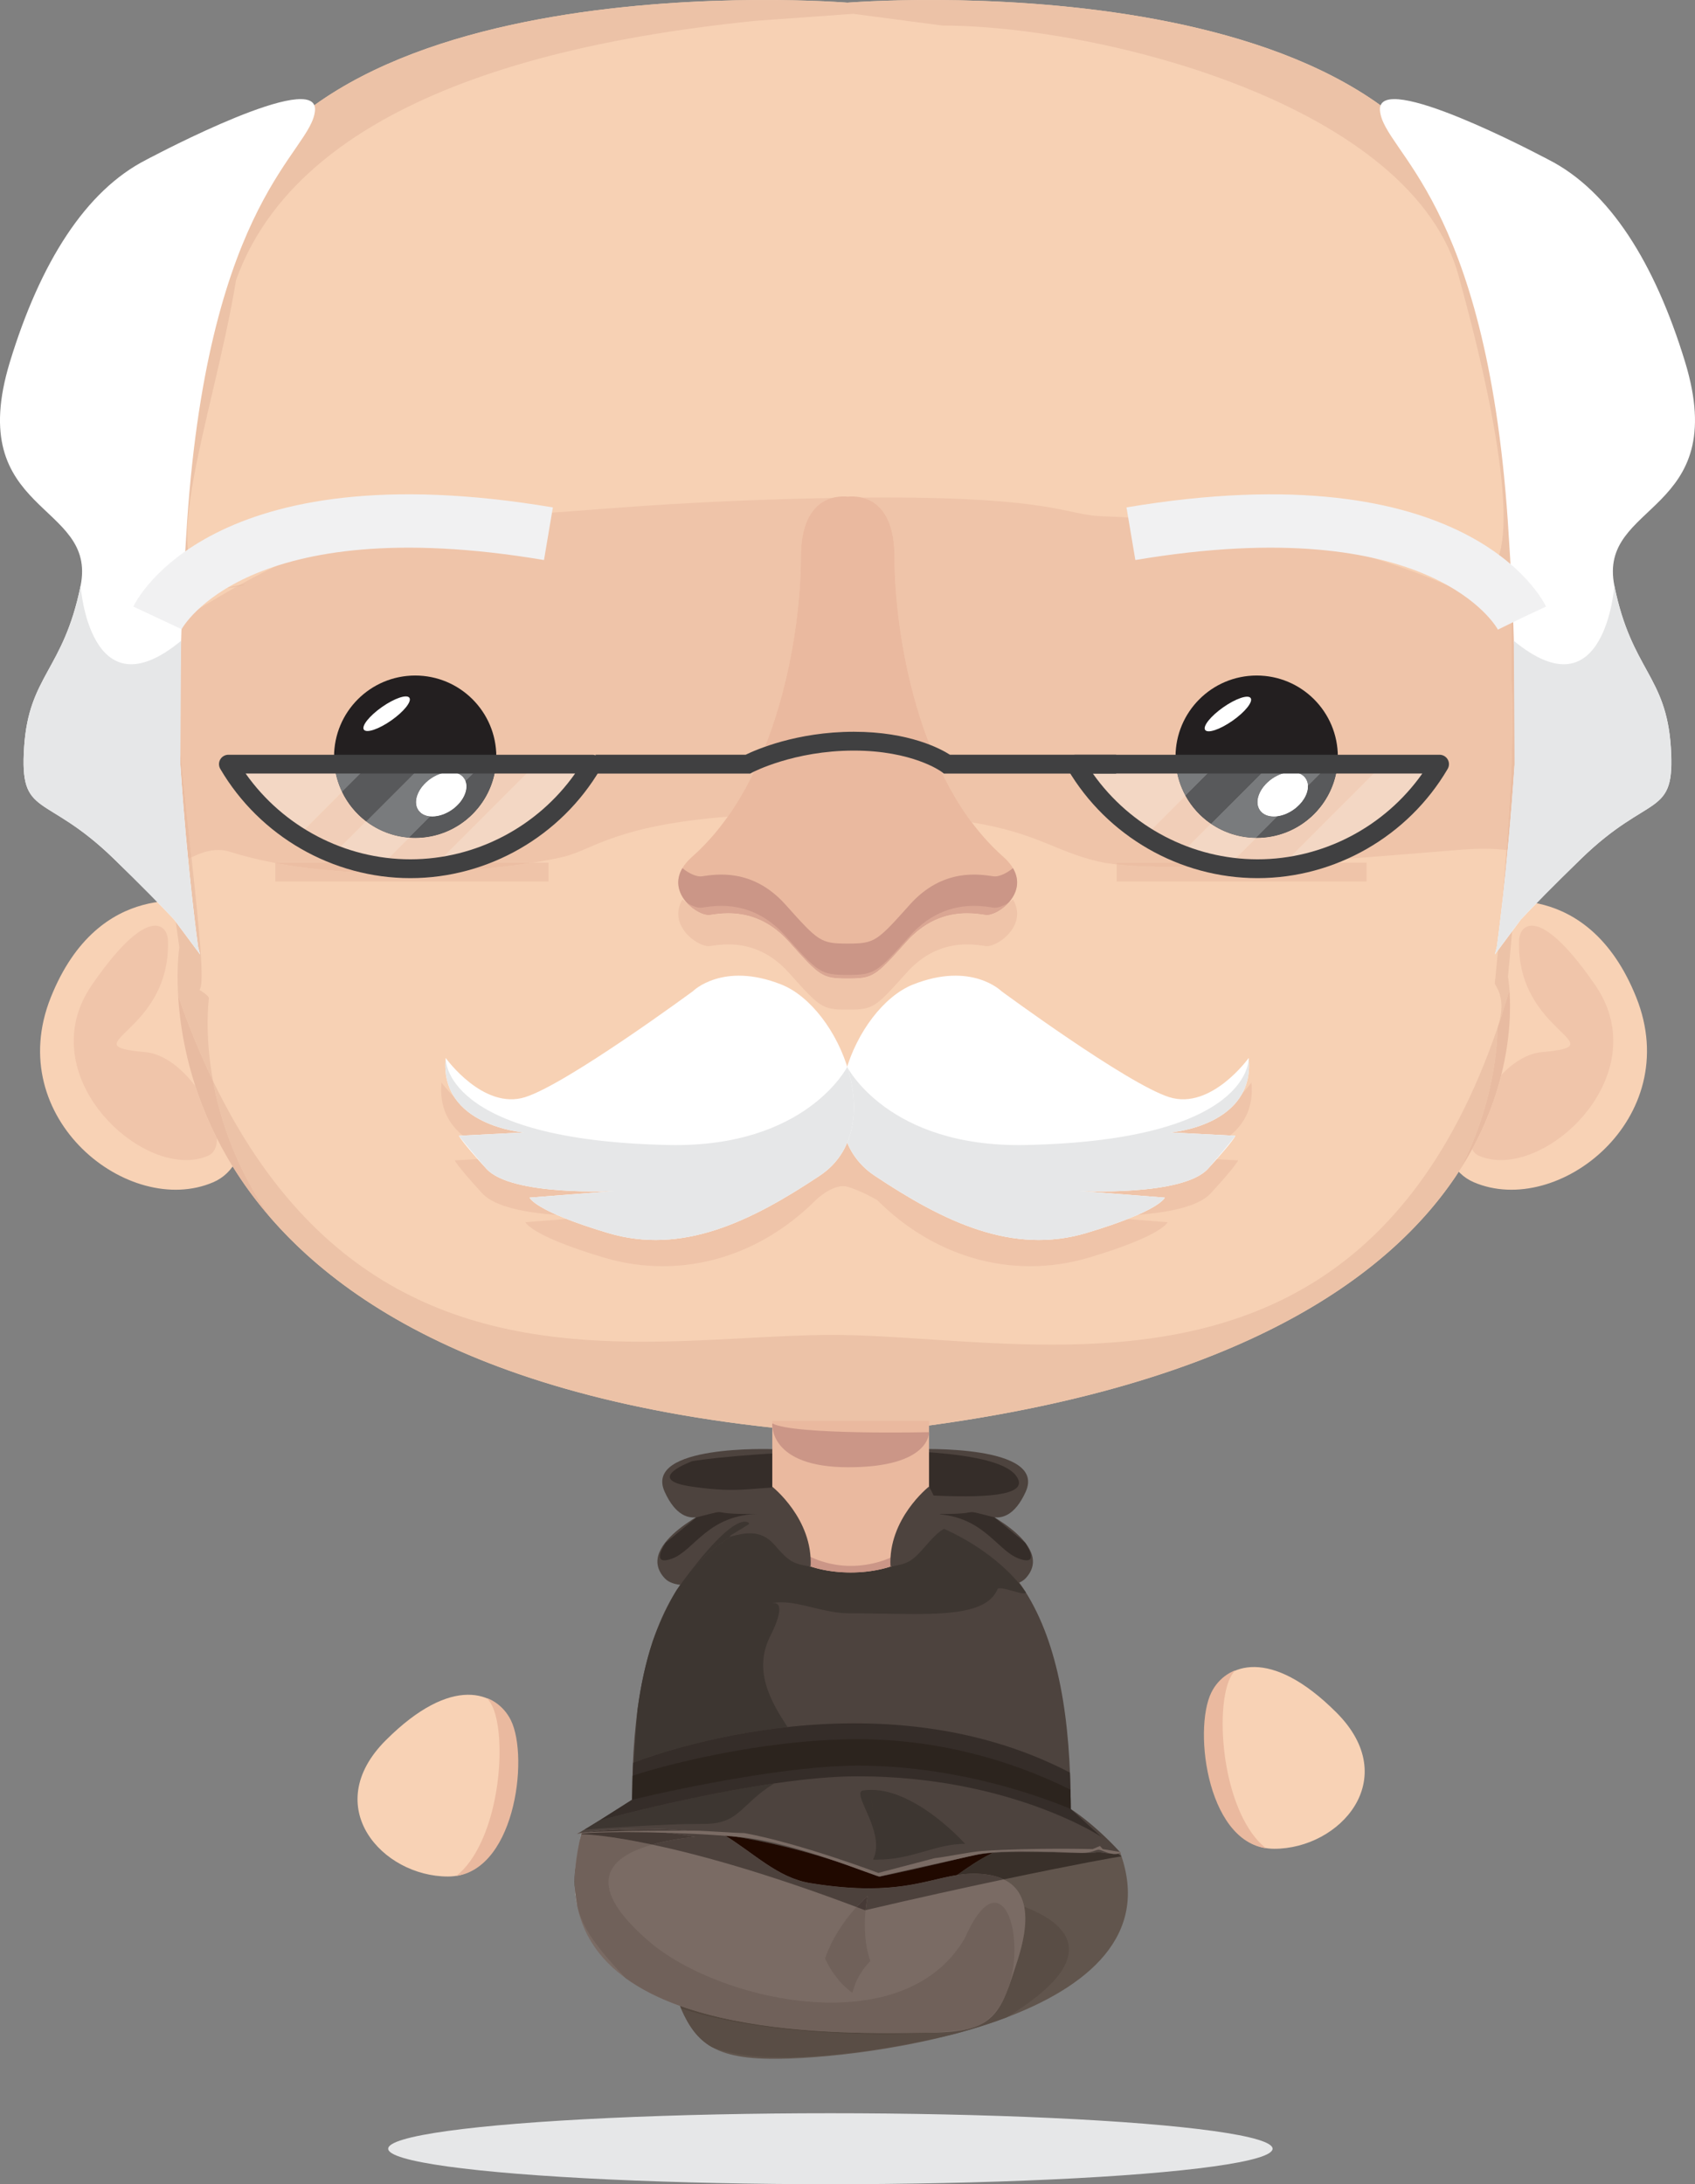 <?xml version="1.0" encoding="UTF-8" standalone="no"?>
<!-- Generator: Adobe Illustrator 16.0.0, SVG Export Plug-In . SVG Version: 6.00 Build 0)  -->

<svg
   xmlns:dc="http://purl.org/dc/elements/1.1/"
   xmlns:cc="http://creativecommons.org/ns#"
   xmlns:rdf="http://www.w3.org/1999/02/22-rdf-syntax-ns#"
   xmlns:svg="http://www.w3.org/2000/svg"
   xmlns="http://www.w3.org/2000/svg"
   xmlns:xlink="http://www.w3.org/1999/xlink"
   xmlns:sodipodi="http://sodipodi.sourceforge.net/DTD/sodipodi-0.dtd"
   xmlns:inkscape="http://www.inkscape.org/namespaces/inkscape"
   version="1.1"
   id="Layer_1"
   x="0px"
   y="0px"
   width="90.079"
   height="116.033"
   viewBox="0 0 90.079 116.033"
   enable-background="new 0 0 113.39 141.73"
   xml:space="preserve"
   inkscape:version="0.48.5 r10040"
   sodipodi:docname="WA_0_Minion_ProfessorForce.svg"><rect x="0" y="0" width="90.079" height="116.033" fill="#808080" stroke="none"/><defs
     id="defs305" /><sodipodi:namedview
     pagecolor="#ffffff"
     bordercolor="#666666"
     borderopacity="1"
     objecttolerance="10"
     gridtolerance="10"
     guidetolerance="10"
     inkscape:pageopacity="0"
     inkscape:pageshadow="2"
     inkscape:window-width="640"
     inkscape:window-height="480"
     id="namedview303"
     showgrid="false"
     fit-margin-top="0"
     fit-margin-left="0"
     fit-margin-right="0"
     fit-margin-bottom="0"
     inkscape:zoom="1.665138"
     inkscape:cx="45.306443"
     inkscape:cy="58.069002"
     inkscape:window-x="0"
     inkscape:window-y="27"
     inkscape:window-maximized="0"
     inkscape:current-layer="Layer_1" /><g
     id="g3"
     transform="translate(-11.389,-12.901)"><ellipse
       cx="55.519"
       cy="127.049"
       rx="23.5"
       ry="1.885"
       id="ellipse5"
       sodipodi:cx="55.519001"
       sodipodi:cy="127.049"
       sodipodi:rx="23.5"
       sodipodi:ry="1.885"
       style="fill:#e6e7e8"
       d="m 79.019,127.049 c 0,1.041 -10.521,1.885 -23.5,1.885 -12.979,0 -23.5,-0.844 -23.5,-1.885 0,-1.041 10.521,-1.885 23.5,-1.885 12.979,0 23.5,0.844 23.5,1.885 z" /><g
       id="g7"><g
         id="g9"><path
           d="m 75.805,102.809 c 0.744,-1.5 3.086,-2.455 6.609,1.07 3.523,3.523 0.188,7.236 -3.305,7.236 -3.496,0 -4.298,-6.302 -3.304,-8.306 z"
           id="path11"
           inkscape:connector-curvature="0"
           style="fill:#f8d2b5" /><g
           id="g13"><defs
             id="defs15"><path
               id="SVGID_1_"
               d="m 75.766,102.809 c 0.744,-1.5 3.086,-2.455 6.609,1.07 3.523,3.523 0.188,7.236 -3.305,7.236 -3.496,0 -4.299,-6.302 -3.304,-8.306"
               inkscape:connector-curvature="0" /></defs><clipPath
             id="SVGID_2_"><use
               xlink:href="#SVGID_1_"
               overflow="visible"
               id="use19"
               style="overflow:visible"
               x="0"
               y="0"
               width="113.39"
               height="141.73" /></clipPath><path
             clip-path="url(#SVGID_2_)"
             d="m 80.01,113.23 c 5.021,-0.002 9.814,-5.34 4.75,-10.404 -5.068,-5.07 -8.428,-3.697 -9.504,-1.539 -1.428,2.877 -0.272,11.942 4.754,11.943 z m -3.246,-11.193 c 0.188,-0.377 0.656,-1.008 1.689,-1.008 0.797,0 2.516,0.389 5.115,2.988 1.063,1.061 2.17,2.709 1.416,4.531 -0.707,1.707 -2.848,2.996 -4.975,2.996 -0.328,0 -1.322,-0.002 -2.279,-1.543 -1.509,-2.429 -1.662,-6.56 -0.966,-7.964 z"
             id="path21"
             inkscape:connector-curvature="0"
             style="fill:#eab99f" /></g></g><g
         id="g23"><path
           d="m 38.498,104.282 c -0.744,-1.5 -3.084,-2.455 -6.609,1.07 -3.523,3.523 -0.188,7.236 3.305,7.236 3.495,0.001 4.298,-6.302 3.304,-8.306 z"
           id="path25"
           inkscape:connector-curvature="0"
           style="fill:#f8d2b5" /><g
           id="g27"><defs
             id="defs29"><path
               id="SVGID_3_"
               d="m 38.537,104.282 c -0.744,-1.5 -3.086,-2.455 -6.609,1.07 -3.523,3.523 -0.188,7.236 3.305,7.236 3.495,0.001 4.298,-6.302 3.304,-8.306"
               inkscape:connector-curvature="0" /></defs><clipPath
             id="SVGID_4_"><use
               xlink:href="#SVGID_3_"
               overflow="visible"
               id="use33"
               style="overflow:visible"
               x="0"
               y="0"
               width="113.39"
               height="141.73" /></clipPath><path
             clip-path="url(#SVGID_4_)"
             d="m 39.046,102.761 c -1.074,-2.158 -4.436,-3.531 -9.504,1.539 -5.064,5.064 -0.271,10.402 4.75,10.404 5.028,-0.002 6.182,-9.066 4.754,-11.943 z m -2.472,8.715 c -0.957,1.541 -1.953,1.543 -2.281,1.543 -2.127,0 -4.268,-1.289 -4.975,-2.996 -0.754,-1.822 0.354,-3.471 1.416,-4.531 2.6,-2.6 4.32,-2.988 5.115,-2.988 1.033,0 1.502,0.631 1.689,1.008 0.698,1.403 0.544,5.534 -0.964,7.964 z"
             id="path35"
             inkscape:connector-curvature="0"
             style="fill:#eab99f" /></g></g><g
         id="g37"><g
           id="g39"><g
             id="g41"><path
               d="m 90.482,60.896 c 0,0 5.289,-1.45 7.865,4.991 2.576,6.438 -4.164,11.735 -8.631,9.82 -4.468,-1.914 0.766,-14.811 0.766,-14.811"
               id="path43"
               inkscape:connector-curvature="0"
               style="fill:#f8d2b5" /><path
               d="m 92.798,62.075 c -0.461,0 -0.667,0.402 -0.679,0.781 -0.166,4.987 5.291,5.565 1.201,5.939 -0.768,0.07 -1.518,0.553 -2.146,1.207 -0.301,1.204 -0.785,2.547 -1.548,3.949 0.077,0.158 0.197,0.277 0.364,0.35 0.359,0.154 0.751,0.227 1.16,0.227 3.396,0 7.99,-4.962 5.018,-9.291 -1.681,-2.445 -2.754,-3.162 -3.37,-3.162"
               id="path45"
               inkscape:connector-curvature="0"
               style="fill:#f0c5aa" /></g><g
             id="g47"><path
               d="m 21.953,60.896 c 0,0 -5.291,-1.45 -7.865,4.991 -2.576,6.438 4.164,11.735 8.631,9.82 4.468,-1.914 -0.766,-14.811 -0.766,-14.811"
               id="path49"
               inkscape:connector-curvature="0"
               style="fill:#f8d2b5" /><path
               d="m 19.635,62.075 c -0.617,0 -1.689,0.717 -3.37,3.162 -2.974,4.329 1.622,9.291 5.018,9.291 0.409,0 0.801,-0.072 1.16,-0.227 0.333,-0.143 0.479,-0.48 0.476,-0.923 -0.482,-0.953 -0.856,-1.883 -1.146,-2.771 -0.709,-0.945 -1.67,-1.721 -2.658,-1.812 -4.09,-0.374 1.367,-0.952 1.199,-5.939 -0.013,-0.379 -0.218,-0.781 -0.679,-0.781"
               id="path51"
               inkscape:connector-curvature="0"
               style="fill:#f0c5aa" /></g></g><g
           id="g53"><defs
             id="defs55"><path
               id="SVGID_5_"
               d="m 57.797,88.986 c 37.555,-3.961 33.732,-24.201 33.732,-24.201 0,0 1.893,-19.842 1.518,-24.217 -0.375,-4.375 0.375,1.975 -2.875,-14.025 -3.25,-16 -33.75,-13.5 -33.75,-13.5 0,0 -30.5,-2.5 -33.75,13.5 -3.25,16 -3.234,12.655 -3.609,17.03 -0.375,4.375 1.857,19.644 1.857,19.644 0,0 -3.609,22.809 34.127,25.77 h 2.75"
               inkscape:connector-curvature="0" /></defs><clipPath
             id="SVGID_6_"><use
               xlink:href="#SVGID_5_"
               overflow="visible"
               id="use59"
               style="overflow:visible"
               x="0"
               y="0"
               width="113.39"
               height="141.73" /></clipPath><path
             clip-path="url(#SVGID_6_)"
             d="M 54.878,89.548 C 40.188,88.398 29.914,84.191 24.276,77.041 19.541,71.036 19.706,64.895 19.87,63.157 l 0.022,-0.235 -0.034,-0.233 c -1.006,-6.991 -2.084,-16.287 -1.811,-19.478 0.178,-2.073 0.271,-2.475 0.682,-4.038 0.432,-1.644 1.235,-4.694 2.94,-13.089 2.531,-12.462 19.993,-14.323 30.176,-14.323 2.15,0 3.703,0.09 4.271,0.129 l 0.136,0.01 0.136,-0.01 c 0.568,-0.039 2.119,-0.129 4.271,-0.129 10.184,0 27.645,1.861 30.176,14.323 1.773,8.732 2.35,10.778 2.567,11.549 0.161,0.569 0.165,0.621 0.231,1.465 l 0.09,1.1 c 0.275,3.228 -0.629,14.974 -1.488,24.054 l -0.02,0.207 0.024,0.207 c 0.163,1.418 0.392,6.452 -3.497,11.681 C 83.43,83.492 72.99,87.933 57.717,89.543 l -0.089,0.005 h -2.75"
             id="path61"
             inkscape:connector-curvature="0"
             style="fill:#f7d1b4" /><path
             clip-path="url(#SVGID_6_)"
             d="m 21.565,58.451 c -0.426,0.219 -0.831,0.506 -1.19,0.802 0.071,0.544 0.139,1.049 0.201,1.505 0.204,1.502 0.344,2.459 0.344,2.459 0,0 -0.158,0.996 -0.063,2.599 0.573,1.641 1.191,3.135 1.85,4.5 -0.469,-2.566 -0.219,-4.343 -0.215,-4.374 0.023,-0.142 -0.51,-0.459 -0.51,-0.459 0.305,-0.191 -0.012,-3.298 -0.417,-7.032 m 69.883,-0.392 c -0.269,3.697 -0.609,6.974 -0.618,7.076 -0.014,0.128 0.677,0.725 0.16,2.315 0.216,-0.632 0.422,-1.286 0.619,-1.965 -0.033,-0.45 -0.08,-0.7 -0.08,-0.7 0,0 0.154,-1.616 0.365,-4.027 0.069,-0.787 0.145,-1.657 0.223,-2.585 -0.207,-0.046 -0.429,-0.085 -0.669,-0.114 M 24.116,43.981 c -0.18,0.032 -0.418,0.085 -0.686,0.158 0.158,-0.007 0.327,-0.026 0.506,-0.058 0.06,-0.033 0.12,-0.066 0.18,-0.1 M 60.83,12.901 c -2.68,0 -4.408,0.142 -4.408,0.142 0,0 -1.73,-0.142 -4.408,-0.142 -8.572,0 -26.866,1.451 -29.342,13.642 -3.25,16 -3.234,12.655 -3.609,17.03 -0.069,0.806 -0.05,1.982 0.028,3.364 0.546,-0.312 1.075,-0.623 1.59,-0.931 0.25,-0.988 1.718,-1.584 2.75,-1.867 -0.047,0.002 -0.093,0.003 -0.138,0.003 -4.142,0 -0.599,-8.794 0.641,-16.362 C 27.652,17.405 43.097,14.874 51.51,14.01 l 5.221,-0.375 4.758,0.625 c 8.232,0 25.07,4.146 27.457,13.45 2.52,9.106 3.254,15.723 1.002,15.723 -0.084,0 -0.172,-0.009 -0.264,-0.027 -1.15,-0.231 -1.83,-0.328 -2.17,-0.328 -1.574,0 4.152,2.088 4.197,2.641 v 0.019 c 0.451,0.273 0.863,0.541 1.239,0.8 0.138,-2.626 0.194,-4.825 0.097,-5.969 -0.375,-4.375 0.375,1.975 -2.875,-14.025 C 87.695,14.354 69.402,12.901 60.83,12.901"
             id="path63"
             inkscape:connector-curvature="0"
             style="fill:#ecc2a7" /><path
             clip-path="url(#SVGID_6_)"
             d="m 90.99,67.45 c -4.956,14.551 -14.691,16.883 -23.701,16.883 -4.244,0 -8.326,-0.517 -11.672,-0.517 -2.996,0 -6.464,0.361 -10.074,0.361 -8.156,0 -17.038,-1.845 -22.836,-13.861 0.382,2.09 1.242,4.704 3.1,7.324 4.532,5.188 13.107,10.08 29.24,11.346 h 2.75 c 19.061,-2.011 27.463,-8.215 31.115,-13.837 0.022,-0.036 0.045,-0.071 0.068,-0.106 2.099,-4.081 1.955,-7.423 2.008,-7.584 0,-0.003 0.002,-0.006 0.002,-0.009"
             id="path65"
             inkscape:connector-curvature="0"
             style="fill:#ecc2a7" /><path
             clip-path="url(#SVGID_6_)"
             d="m 20.857,65.816 c 0.075,1.278 0.312,2.94 0.916,4.791 0.29,0.888 0.664,1.818 1.146,2.771 0.249,0.491 0.527,0.99 0.835,1.49 0.57,0.921 1.248,1.852 2.053,2.772 -1.858,-2.62 -2.718,-5.234 -3.1,-7.324 -0.659,-1.365 -1.277,-2.859 -1.85,-4.5 m 70.752,-0.331 c -0.197,0.679 -0.403,1.333 -0.619,1.965 0,0.002 -0.002,0.006 -0.002,0.009 -0.053,0.161 0.091,3.503 -2.008,7.584 0.234,-0.367 0.449,-0.731 0.646,-1.092 0.763,-1.402 1.247,-2.745 1.548,-3.949 0.504,-2.014 0.498,-3.643 0.435,-4.517"
             id="path67"
             inkscape:connector-curvature="0"
             style="fill:#e8bba1" /><path
             clip-path="url(#SVGID_6_)"
             d="m 55.604,39.355 c -0.051,0.001 -0.1,0.002 -0.15,0.003 -8.938,0.169 -13.739,0.785 -15.581,0.814 -7.871,0.125 -12.028,1.737 -15.757,3.809 0.153,-0.028 0.265,-0.041 0.316,-0.041 0.078,0 0.019,0.031 -0.241,0.09 -0.087,0.02 -0.172,0.037 -0.255,0.052 -1.09,0.612 -2.147,1.262 -3.256,1.924 -0.016,0.063 -0.027,0.127 -0.032,0.193 -0.196,2.281 0.426,7.726 0.917,12.251 0.461,-0.237 0.947,-0.395 1.424,-0.395 0.201,0 0.399,0.028 0.595,0.089 0.783,0.246 1.6,0.445 2.436,0.604 v -0.021 h 4.498 C 27.586,58.005 25.111,56.125 23.593,53.604 23.591,53.6 23.588,53.596 23.586,53.593 23.582,53.585 23.577,53.577 23.572,53.57 c -0.006,-0.011 -0.013,-0.022 -0.02,-0.033 0,-10e-4 -0.001,-0.002 -0.002,-0.003 -0.007,-0.014 -0.015,-0.026 -0.022,-0.039 l 0,0 0,0 h 5.633 c -0.012,-0.13 -0.018,-0.262 -0.018,-0.396 0,-2.382 1.93,-4.313 4.313,-4.313 2.381,0 4.311,1.931 4.311,4.313 0,0.134 -0.006,0.265 -0.018,0.396 h 2.124 2.998 l 0,0 0,0 0,0 0,0 c -0.007,0.012 -0.014,0.024 -0.021,0.036 -0.004,0.007 -0.008,0.014 -0.013,0.021 -0.003,0.005 -0.005,0.009 -0.008,0.015 -0.005,0.009 -0.011,0.018 -0.016,0.026 -0.001,0.002 -0.003,0.005 -0.005,0.008 -0.006,0.011 -0.013,0.021 -0.02,0.032 0,0 0,10e-4 0,0.002 -1.519,2.505 -3.986,4.373 -6.908,5.092 h 3.831 c 0.766,-0.12 1.351,-0.238 1.696,-0.327 1.532,-0.396 2.73,-1.643 8.661,-2.116 3.031,-4.28 3.887,-10.474 3.887,-13.783 -0.004,-2.203 0.877,-2.931 1.649,-3.146 m 2.807,-0.026 c -0.392,0 -0.798,10e-4 -1.222,0.005 0.79,0.186 1.736,0.884 1.736,3.167 0,3.387 0.896,9.797 4.104,14.083 3.481,0.575 4.402,1.521 6.663,2.067 0.293,0.071 0.643,0.128 1.039,0.172 V 58.728 H 75.54 C 72.607,58.006 70.132,56.126 68.614,53.605 68.612,53.601 68.61,53.597 68.607,53.594 68.602,53.586 68.598,53.578 68.593,53.571 68.586,53.56 68.58,53.549 68.573,53.538 68.572,53.537 68.572,53.536 68.57,53.535 68.563,53.521 68.556,53.509 68.549,53.496 l 0,0 0,0 h 5.328 c -0.012,-0.13 -0.018,-0.262 -0.018,-0.396 0,-2.382 1.932,-4.313 4.313,-4.313 2.383,0 4.313,1.931 4.313,4.313 0,0.134 -0.006,0.265 -0.018,0.396 h 2.426 2.998 l 0,0 0,0 0,0 0,0 c -0.008,0.012 -0.015,0.024 -0.021,0.036 -0.004,0.007 -0.009,0.014 -0.014,0.021 -0.002,0.005 -0.005,0.009 -0.008,0.015 -0.006,0.009 -0.011,0.018 -0.016,0.026 -0.002,0.002 -0.004,0.005 -0.006,0.008 -0.006,0.011 -0.012,0.021 -0.02,0.032 0,0 0,10e-4 0,0.002 -1.467,2.418 -3.816,4.242 -6.605,5.013 2.995,-0.203 5.91,-0.458 7.945,-0.616 0.387,-0.03 0.748,-0.044 1.084,-0.044 0.447,0 0.852,0.025 1.216,0.071 0.243,-3.347 0.429,-7.039 0.259,-9.033 l 0.004,-3.289 C 87.818,43.391 81,40.725 69.92,40.324 68.061,40.257 67.415,39.329 58.411,39.329"
             id="path69"
             inkscape:connector-curvature="0"
             style="fill:#efc4a9" /><path
             clip-path="url(#SVGID_6_)"
             d="m 20.68,46.006 c -0.516,0.308 -1.044,0.62 -1.59,0.931 0.207,3.673 0.824,8.802 1.285,12.315 0.359,-0.296 0.764,-0.583 1.19,-0.802 -0.491,-4.526 -1.113,-9.971 -0.917,-12.251 0.005,-0.065 0.017,-0.13 0.032,-0.193 m 71.031,-0.269 -0.004,3.289 c 0.17,1.994 -0.016,5.687 -0.259,9.033 0.239,0.029 0.462,0.068 0.669,0.114 0.301,-3.588 0.644,-8.017 0.833,-11.636 -0.376,-0.26 -0.788,-0.527 -1.239,-0.8 M 24.432,43.94 c -0.052,0 -0.163,0.013 -0.316,0.041 -0.06,0.033 -0.12,0.066 -0.18,0.101 0.083,-0.015 0.167,-0.032 0.255,-0.052 0.26,-0.059 0.319,-0.09 0.241,-0.09"
             id="path71"
             inkscape:connector-curvature="0"
             style="fill:#eabda2" /></g><g
           id="g73"><path
             d="m 76.047,74.483 c -0.137,0.153 -0.293,0.324 -0.469,0.516 -0.963,1.047 -4.037,1.196 -5.715,1.196 -0.671,0 -1.119,-0.023 -1.119,-0.023 l 4.545,0.353 c 0,0 -0.109,0.328 -1.427,0.909 1.524,-0.113 3.196,-0.408 3.862,-1.132 1.35,-1.466 1.467,-1.76 1.467,-1.76 l -1.144,-0.059 m -39.272,-0.004 -1.219,0.063 c 0,0 0.117,0.294 1.467,1.76 0.68,0.737 2.406,1.03 3.954,1.138 -1.332,-0.585 -1.442,-0.915 -1.442,-0.915 l 4.545,-0.353 c 0,0 -0.448,0.023 -1.119,0.023 -1.678,0 -4.751,-0.149 -5.715,-1.196 -0.178,-0.192 -0.334,-0.365 -0.471,-0.52 m 19.637,-0.875 c -0.286,0.683 -0.756,1.285 -1.449,1.748 -2.891,1.926 -5.746,3.422 -8.732,3.422 -0.833,0 -1.675,-0.115 -2.532,-0.371 -0.921,-0.275 -1.639,-0.524 -2.198,-0.745 l -2.188,0.17 c 0,0 0.234,0.704 4.164,1.878 1.033,0.309 2.085,0.461 3.131,0.461 2.932,0 5.818,-1.197 8.133,-3.512 0,0 0.762,-0.742 1.455,-0.742 0.082,0 0.164,0.011 0.242,0.034 0.744,0.222 1.57,0.708 1.57,0.708 2.314,2.314 5.201,3.512 8.133,3.512 1.045,0 2.097,-0.152 3.131,-0.461 3.93,-1.174 4.166,-1.878 4.166,-1.878 l -2.127,-0.165 c -0.557,0.22 -1.271,0.467 -2.186,0.74 -0.855,0.256 -1.698,0.371 -2.531,0.371 -2.986,0 -5.842,-1.496 -8.732,-3.422 -0.694,-0.463 -1.164,-1.066 -1.45,-1.748 M 34.853,70.409 c -0.13,1.34 0.409,2.229 1.139,2.819 l 3.248,-0.166 c 0,0 -2.596,-0.198 -3.698,-1.868 -0.433,-0.426 -0.689,-0.785 -0.689,-0.785 m 43.043,0 c 0,0 -0.18,0.251 -0.492,0.582 -1.018,1.857 -3.82,2.071 -3.82,2.071 l 3.178,0.162 c 0.727,-0.589 1.264,-1.478 1.134,-2.815"
             id="path75"
             inkscape:connector-curvature="0"
             style="fill:#efc4a9" /><path
             d="m 77.748,69.106 c 0,0 -1.994,2.783 -4.223,2.079 -2.23,-0.703 -8.918,-5.631 -8.918,-5.631 0,0 -1.584,-1.584 -4.693,-0.353 -3.109,1.231 -5.748,7.685 -2.053,10.149 3.695,2.463 7.334,4.223 11.264,3.051 3.93,-1.174 4.164,-1.878 4.164,-1.878 L 68.744,76.17 c 0,0 5.484,0.293 6.834,-1.173 1.35,-1.466 1.467,-1.76 1.467,-1.76 L 73.584,73.06 c 0,0.003 4.516,-0.342 4.164,-3.954"
             id="path77"
             inkscape:connector-curvature="0"
             style="fill:#ffffff" /><g
             id="g79"><defs
               id="defs81"><path
                 id="SVGID_7_"
                 d="m 77.748,69.106 c 0,0 -1.994,2.783 -4.223,2.079 -2.23,-0.703 -8.918,-5.631 -8.918,-5.631 0,0 -1.584,-1.584 -4.693,-0.353 -3.109,1.231 -5.748,7.685 -2.053,10.149 3.695,2.463 7.334,4.223 11.264,3.051 3.93,-1.174 4.164,-1.878 4.164,-1.878 L 68.744,76.17 c 0,0 5.484,0.293 6.834,-1.173 1.35,-1.466 1.467,-1.76 1.467,-1.76 L 73.584,73.06 c 0,0.003 4.516,-0.342 4.164,-3.954"
                 inkscape:connector-curvature="0" /></defs><clipPath
               id="SVGID_8_"><use
                 xlink:href="#SVGID_7_"
                 overflow="visible"
                 id="use85"
                 style="overflow:visible"
                 x="0"
                 y="0"
                 width="113.39"
                 height="141.73" /></clipPath><path
               clip-path="url(#SVGID_8_)"
               d="m 65.893,73.728 c -7.357,0.151 -9.514,-4.203 -9.514,-4.203 -0.455,2.063 -0.521,4.437 1.307,5.763 3.561,2.586 7.51,4.287 11.439,3.115 3.93,-1.174 4.164,-1.878 4.164,-1.878 0,0 -7.141,-0.694 -8.291,-0.419 -0.459,0.109 1.914,0 1.914,0 0,0 7.074,0.747 8.666,-1.106 1.299,-1.512 1.467,-1.76 1.467,-1.76 0,0 -0.984,-0.429 -0.09,-0.907 2.314,-0.634 1.035,0.896 0.793,-3.226 0,-0.001 0.242,4.371 -11.855,4.621 z"
               id="path87"
               inkscape:connector-curvature="0"
               style="fill:#e6e7e8" /></g><path
             d="m 35.076,69.106 c 0,0 1.994,2.783 4.223,2.079 2.23,-0.703 8.918,-5.631 8.918,-5.631 0,0 1.584,-1.584 4.693,-0.353 3.109,1.231 5.748,7.685 2.053,10.149 -3.695,2.463 -7.334,4.223 -11.264,3.051 -3.93,-1.174 -4.164,-1.878 -4.164,-1.878 L 44.08,76.17 c 0,0 -5.484,0.293 -6.834,-1.173 -1.35,-1.466 -1.467,-1.76 -1.467,-1.76 L 39.24,73.06 c 0,0.003 -4.516,-0.342 -4.164,-3.954"
             id="path89"
             inkscape:connector-curvature="0"
             style="fill:#ffffff" /><g
             id="g91"><defs
               id="defs93"><path
                 id="SVGID_9_"
                 d="m 35.076,69.106 c 0,0 1.994,2.783 4.223,2.079 2.23,-0.703 8.918,-5.631 8.918,-5.631 0,0 1.584,-1.584 4.693,-0.353 3.109,1.231 5.748,7.685 2.053,10.149 -3.695,2.463 -7.334,4.223 -11.264,3.051 -3.93,-1.174 -4.164,-1.878 -4.164,-1.878 L 44.08,76.17 c 0,0 -5.484,0.293 -6.834,-1.173 -1.35,-1.466 -1.467,-1.76 -1.467,-1.76 L 39.24,73.06 c 0,0.003 -4.516,-0.342 -4.164,-3.954"
                 inkscape:connector-curvature="0" /></defs><clipPath
               id="SVGID_10_"><use
                 xlink:href="#SVGID_9_"
                 overflow="visible"
                 id="use97"
                 style="overflow:visible"
                 x="0"
                 y="0"
                 width="113.39"
                 height="141.73" /></clipPath><path
               clip-path="url(#SVGID_10_)"
               d="m 46.932,73.728 c 7.357,0.151 9.514,-4.203 9.514,-4.203 0.455,2.063 0.955,4.078 -1.307,5.763 -3.527,2.631 -7.51,4.287 -11.44,3.115 -3.93,-1.174 -4.164,-1.878 -4.164,-1.878 0,0 7.141,-0.694 8.292,-0.419 0.459,0.109 -1.915,0 -1.915,0 0,0 -7.074,0.747 -8.666,-1.106 -1.298,-1.512 -1.467,-1.76 -1.467,-1.76 0,0 0.985,-0.429 0.09,-0.907 -2.314,-0.634 -1.035,0.896 -0.793,-3.226 0,-0.001 -0.243,4.371 11.856,4.621 z"
               id="path99"
               inkscape:connector-curvature="0"
               style="fill:#e6e7e8" /></g></g><g
           id="g101"><path
             d="m 64.703,58.412 c -4.58,-4.045 -5.777,-11.996 -5.777,-15.911 0,-3.121 -1.768,-3.28 -2.486,-3.217 -0.721,-0.063 -2.488,0.096 -2.488,3.217 0,3.915 -1.197,11.866 -5.777,15.911 -1.842,1.629 0.246,3.183 0.932,3.085 0.684,-0.099 2.545,-0.441 4.209,1.419 1.656,1.852 1.762,1.957 3.115,1.957 h 0.01 0.008 c 1.354,0 1.457,-0.105 3.115,-1.957 1.664,-1.86 3.523,-1.518 4.209,-1.419 0.684,0.098 2.77,-1.456 0.93,-3.085"
             id="path103"
             inkscape:connector-curvature="0"
             style="fill:#eab99f" /><path
             d="m 64.195,59.456 c -0.723,-0.104 -2.691,-0.466 -4.453,1.501 -1.752,1.959 -1.863,2.07 -3.295,2.071 h -0.006 -0.008 c -1.436,-10e-4 -1.547,-0.112 -3.301,-2.071 -1.76,-1.967 -3.729,-1.605 -4.453,-1.501 -0.244,0.034 -0.658,-0.134 -1.025,-0.435 -0.816,1.384 0.852,2.561 1.451,2.476 0.684,-0.099 2.545,-0.441 4.209,1.419 1.656,1.852 1.762,1.957 3.115,1.957 h 0.01 0.008 c 1.354,0 1.457,-0.105 3.115,-1.957 1.664,-1.86 3.523,-1.518 4.209,-1.419 0.6,0.085 2.268,-1.092 1.451,-2.476 -0.367,0.301 -0.781,0.469 -1.027,0.435"
             id="path105"
             inkscape:connector-curvature="0"
             style="fill:#cb9687" /><path
             d="m 65.223,60.684 c -0.076,0.062 -0.154,0.118 -0.231,0.169 -0.36,0.4 -0.854,0.649 -1.155,0.649 -0.023,0 -0.045,-0.001 -0.064,-0.004 -0.223,-0.032 -0.568,-0.089 -0.99,-0.089 -0.88,0 -2.094,0.25 -3.219,1.508 -1.658,1.852 -1.762,1.957 -3.115,1.957 h -0.008 -0.01 c -1.354,0 -1.459,-0.105 -3.115,-1.957 -1.125,-1.258 -2.341,-1.508 -3.221,-1.508 -0.422,0 -0.768,0.057 -0.988,0.089 -0.021,0.003 -0.043,0.004 -0.066,0.004 -0.301,0 -0.795,-0.249 -1.156,-0.651 -0.076,-0.05 -0.154,-0.105 -0.229,-0.167 -0.789,1.337 0.74,2.48 1.386,2.48 0.022,0 0.044,-0.001 0.065,-0.004 0.221,-0.032 0.566,-0.089 0.988,-0.089 0.881,0 2.096,0.25 3.221,1.508 1.656,1.852 1.762,1.957 3.115,1.957 h 0.01 0.008 c 1.354,0 1.457,-0.105 3.115,-1.957 1.125,-1.258 2.338,-1.508 3.219,-1.508 0.422,0 0.768,0.058 0.99,0.089 0.02,0.003 0.041,0.004 0.064,0.004 0.644,0 2.174,-1.143 1.386,-2.48"
             id="path107"
             inkscape:connector-curvature="0"
             style="fill:#efc4a9" /><path
             d="m 47.886,60.853 c 0.36,0.4 0.853,0.649 1.153,0.649 0.023,0 0.045,-0.001 0.066,-0.004 0.221,-0.032 0.566,-0.089 0.988,-0.089 0.88,0 2.096,0.25 3.221,1.508 1.656,1.852 1.762,1.957 3.115,1.957 h 0.01 0.008 c 1.354,0 1.457,-0.105 3.115,-1.957 1.125,-1.258 2.339,-1.508 3.219,-1.508 0.422,0 0.768,0.057 0.99,0.089 0.02,0.003 0.041,0.004 0.064,0.004 0.301,0 0.794,-0.249 1.154,-0.649 -0.268,0.172 -0.535,0.27 -0.729,0.27 -0.023,0 -0.046,-10e-4 -0.066,-0.004 -0.234,-0.033 -0.6,-0.095 -1.045,-0.095 -0.932,0 -2.217,0.266 -3.408,1.596 -1.752,1.959 -1.863,2.07 -3.295,2.071 H 56.44 56.432 c -1.436,-0.001 -1.547,-0.112 -3.301,-2.071 -1.19,-1.33 -2.477,-1.596 -3.408,-1.596 -0.445,0 -0.811,0.062 -1.045,0.095 -0.021,0.003 -0.043,0.004 -0.066,0.004 -0.191,0 -0.46,-0.099 -0.726,-0.27"
             id="path109"
             inkscape:connector-curvature="0"
             style="fill:#daa693" /></g><g
           id="g111"><path
             d="m 29.142,53.1 c 0,-2.382 1.93,-4.313 4.313,-4.313 2.381,0 4.311,1.931 4.311,4.313 0,2.381 -1.93,4.312 -4.311,4.312 C 31.072,57.411 29.142,55.48 29.142,53.1"
             id="path113"
             inkscape:connector-curvature="0"
             style="fill:#231f20" /><ellipse
             transform="matrix(0.574,0.819,-0.819,0.574,55.211,-4.532)"
             cx="31.963"
             cy="50.82"
             rx="0.434"
             ry="1.476"
             id="ellipse115"
             sodipodi:cx="31.962999"
             sodipodi:cy="50.82"
             sodipodi:rx="0.43399999"
             sodipodi:ry="1.476"
             style="fill:#ffffff"
             d="m 32.397,50.82 c 0,0.815 -0.194,1.476 -0.434,1.476 -0.24,0 -0.434,-0.661 -0.434,-1.476 0,-0.815 0.194,-1.476 0.434,-1.476 0.24,0 0.434,0.661 0.434,1.476 z" /><path
             d="m 35.414,55.912 c -0.668,0.469 -1.467,0.482 -1.783,0.032 -0.316,-0.452 -0.031,-1.196 0.635,-1.665 0.668,-0.469 1.465,-0.483 1.781,-0.031 0.316,0.449 0.033,1.195 -0.633,1.664"
             id="path117"
             inkscape:connector-curvature="0"
             style="fill:#ffffff" /><path
             d="m 73.861,53.1 c 0,-2.382 1.932,-4.313 4.313,-4.313 2.383,0 4.313,1.931 4.313,4.313 0,2.381 -1.93,4.312 -4.313,4.312 C 75.793,57.411 73.861,55.48 73.861,53.1"
             id="path119"
             inkscape:connector-curvature="0"
             style="fill:#231f20" /><ellipse
             transform="matrix(0.574,0.819,-0.819,0.574,74.249,-41.144)"
             cx="76.685"
             cy="50.82"
             rx="0.434"
             ry="1.476"
             id="ellipse121"
             sodipodi:cx="76.684998"
             sodipodi:cy="50.82"
             sodipodi:rx="0.43399999"
             sodipodi:ry="1.476"
             style="fill:#ffffff"
             d="m 77.119,50.82 c 0,0.815 -0.194,1.476 -0.434,1.476 -0.24,0 -0.434,-0.661 -0.434,-1.476 0,-0.815 0.194,-1.476 0.434,-1.476 0.24,0 0.434,0.661 0.434,1.476 z" /><path
             d="m 80.133,55.912 c -0.666,0.469 -1.465,0.482 -1.781,0.032 -0.318,-0.452 -0.033,-1.196 0.633,-1.665 0.668,-0.469 1.465,-0.483 1.783,-0.031 0.316,0.449 0.033,1.195 -0.635,1.664"
             id="path123"
             inkscape:connector-curvature="0"
             style="fill:#ffffff" /><path
             d="M 84.014,58.728 H 80.9 c -0.857,0.211 -1.756,0.323 -2.68,0.323 -0.613,0 -1.216,-0.049 -1.803,-0.145 -0.912,0.033 -1.789,0.051 -2.604,0.051 -1.186,0 -2.24,-0.04 -3.082,-0.135 v 0.905 h 13.281 v -0.999"
             id="path125"
             inkscape:connector-curvature="0"
             style="fill:#efc4a9" /><path
             d="m 75.541,58.728 h -4.809 v 0.095 c 0.842,0.095 1.896,0.135 3.082,0.135 0.814,0 1.691,-0.019 2.604,-0.051 -0.297,-0.049 -0.589,-0.109 -0.877,-0.179"
             id="path127"
             inkscape:connector-curvature="0"
             style="fill:#ecbea3" /><path
             d="m 40.535,58.728 h -0.827 c -1.739,0.273 -4.413,0.56 -7.338,0.56 -2.071,0 -4.27,-0.144 -6.351,-0.539 v 0.979 h 14.516 v -1"
             id="path129"
             inkscape:connector-curvature="0"
             style="fill:#efc4a9" /><path
             d="m 39.708,58.728 h -3.831 c -0.858,0.211 -1.756,0.323 -2.681,0.323 -0.924,0 -1.821,-0.112 -2.68,-0.323 h -4.498 v 0.021 c 2.081,0.395 4.279,0.539 6.351,0.539 2.926,0 5.6,-0.287 7.339,-0.56"
             id="path131"
             inkscape:connector-curvature="0"
             style="fill:#ecbea3" /><path
             d="m 42.785,53.636 c -1.531,2.523 -4.027,4.388 -6.978,5.092 h 0.07 c 2.922,-0.719 5.389,-2.587 6.908,-5.092 M 23.592,53.605 c 1.518,2.521 3.993,4.401 6.925,5.123 h 0.038 c -0.495,-0.123 -0.976,-0.28 -1.444,-0.464 l 1.732,-1.732 c -0.538,-0.41 -0.976,-0.942 -1.272,-1.557 l -2.334,2.334 c -1.483,-0.938 -2.739,-2.201 -3.645,-3.704 m 16.279,-0.11 h -2.124 c -0.2,2.196 -2.045,3.916 -4.292,3.916 -0.106,0 -0.212,-0.004 -0.316,-0.011 l -1.327,1.328 h 2.828 l 5.231,-5.233"
             id="path133"
             inkscape:connector-curvature="0"
             style="fill:#f1ceb8" /><path
             d="M 33.878,53.495 H 31.05 l -1.48,1.479 c 0.297,0.614 0.735,1.147 1.272,1.557 l 3.036,-3.036 m 3.869,0 h -0.705 l -0.913,0.913 c 0.166,0.451 -0.124,1.087 -0.716,1.504 -0.342,0.24 -0.719,0.361 -1.048,0.361 -0.033,0 -0.065,-0.001 -0.097,-0.003 l -1.13,1.13 c 0.104,0.007 0.21,0.011 0.316,0.011 2.248,0 4.093,-1.72 4.293,-3.916"
             id="path135"
             inkscape:connector-curvature="0"
             style="fill:#58595b" /><path
             d="m 36.13,54.408 -1.861,1.861 c 0.032,0.002 0.064,0.003 0.097,0.003 0.329,0 0.706,-0.121 1.048,-0.361 0.592,-0.416 0.881,-1.052 0.716,-1.503"
             id="path137"
             inkscape:connector-curvature="0"
             style="fill:#ffffff" /><path
             d="m 35.877,58.728 h -0.07 c -0.46,0.109 -0.931,0.191 -1.411,0.242 l 0.243,-0.242 h -2.828 l -0.206,0.206 c -0.356,-0.051 -0.706,-0.121 -1.05,-0.206 h -0.038 c 0.858,0.211 1.756,0.323 2.68,0.323 0.925,0 1.822,-0.113 2.68,-0.323"
             id="path139"
             inkscape:connector-curvature="0"
             style="fill:#efcab3" /><path
             d="m 42.805,53.602 c -0.006,0.011 -0.013,0.021 -0.02,0.032 0.007,-0.011 0.014,-0.022 0.02,-0.032 M 23.571,53.57 c 0.004,0.007 0.009,0.015 0.014,0.023 -0.004,-0.008 -0.009,-0.015 -0.014,-0.023 m 19.255,-0.003 c -0.005,0.009 -0.011,0.018 -0.016,0.026 0.005,-0.008 0.011,-0.017 0.016,-0.026 M 23.549,53.534 c 0.001,0 0.002,0.002 0.002,0.003 0,-10e-4 -10e-4,-0.002 -0.002,-0.003 m 19.298,-0.003 c -0.004,0.007 -0.008,0.014 -0.013,0.021 0.005,-0.007 0.009,-0.014 0.013,-0.021"
             id="path141"
             inkscape:connector-curvature="0"
             style="fill:#f1ceb8" /><path
             d="m 30.843,56.531 -1.732,1.732 c 0.468,0.184 0.95,0.341 1.444,0.464 h 1.256 l 1.327,-1.328 c -0.859,-0.061 -1.649,-0.376 -2.295,-0.868"
             id="path143"
             inkscape:connector-curvature="0"
             style="fill:#f3d7c4" /><path
             d="m 37.042,53.495 h -3.164 l -3.036,3.036 c 0.646,0.492 1.436,0.807 2.295,0.869 l 1.13,-1.13 c -0.271,-0.021 -0.5,-0.129 -0.638,-0.325 -0.316,-0.452 -0.031,-1.196 0.635,-1.665 0.342,-0.24 0.719,-0.361 1.046,-0.361 0.312,0 0.581,0.109 0.735,0.33 0.035,0.05 0.063,0.103 0.083,0.16 l 0.914,-0.914"
             id="path145"
             inkscape:connector-curvature="0"
             style="fill:#797b7d" /><path
             d="m 35.312,53.918 c -0.328,0 -0.704,0.121 -1.046,0.361 -0.666,0.469 -0.951,1.213 -0.635,1.665 0.138,0.196 0.368,0.305 0.638,0.325 l 1.861,-1.861 c -0.021,-0.057 -0.048,-0.11 -0.083,-0.16 -0.155,-0.221 -0.423,-0.33 -0.735,-0.33"
             id="path147"
             inkscape:connector-curvature="0"
             style="fill:#ffffff" /><path
             d="m 31.811,58.728 h -1.256 c 0.344,0.085 0.693,0.155 1.05,0.206 l 0.206,-0.206"
             id="path149"
             inkscape:connector-curvature="0"
             style="fill:#f1d3c0" /><path
             d="m 42.786,53.634 c 0,0 0,10e-4 0,0.002 0,-0.001 0,-0.002 0,-0.002 m 0.024,-0.04 c -0.001,0.002 -0.003,0.005 -0.005,0.008 0.002,-0.003 0.004,-0.006 0.005,-0.008 m 0.024,-0.041 c -0.003,0.005 -0.005,0.009 -0.008,0.015 0.003,-0.006 0.006,-0.01 0.008,-0.015 m 0.035,-0.058 c -0.007,0.013 -0.014,0.023 -0.021,0.036 0.006,-0.011 0.014,-0.024 0.021,-0.036"
             id="path151"
             inkscape:connector-curvature="0"
             style="fill:#f1ceb8" /><path
             d="m 42.869,53.495 h -2.998 l -5.232,5.232 h 1.168 c 2.951,-0.704 5.447,-2.568 6.978,-5.092 0,-10e-4 0,-10e-4 0,-0.002 0.007,-0.011 0.013,-0.021 0.02,-0.032 0.002,-0.002 0.003,-0.005 0.005,-0.008 0.005,-0.009 0.011,-0.018 0.016,-0.026 0.003,-0.006 0.005,-0.01 0.008,-0.015 0.004,-0.007 0.009,-0.015 0.013,-0.021 0.007,-0.012 0.015,-0.023 0.022,-0.036 l 0,0"
             id="path153"
             inkscape:connector-curvature="0"
             style="fill:#f3d7c4" /><path
             d="m 35.807,58.728 h -1.168 l -0.243,0.242 c 0.48,-0.051 0.951,-0.133 1.411,-0.242"
             id="path155"
             inkscape:connector-curvature="0"
             style="fill:#f1d3c0" /><path
             d="m 29.16,53.495 h -5.633 l 0,0 c 0.008,0.013 0.015,0.025 0.022,0.039 0.001,0 0.001,0.002 0.002,0.003 0.006,0.011 0.013,0.022 0.02,0.033 0.004,0.007 0.009,0.015 0.014,0.023 0.002,0.003 0.005,0.007 0.007,0.011 0.906,1.503 2.162,2.766 3.644,3.704 l 2.334,-2.334 c -0.22,-0.453 -0.362,-0.953 -0.41,-1.479"
             id="path157"
             inkscape:connector-curvature="0"
             style="fill:#f3d7c4" /><path
             d="m 31.05,53.495 h -1.89 c 0.048,0.526 0.19,1.025 0.41,1.479 l 1.48,-1.479"
             id="path159"
             inkscape:connector-curvature="0"
             style="fill:#797b7d" /><path
             d="m 33.197,59.551 c -4.131,0 -8.001,-2.224 -10.101,-5.803 -0.091,-0.154 -0.092,-0.346 -0.003,-0.501 0.089,-0.155 0.255,-0.251 0.434,-0.251 h 19.342 c 0.179,0 0.345,0.097 0.434,0.251 0.089,0.156 0.088,0.347 -0.003,0.501 -2.1,3.579 -5.971,5.803 -10.103,5.803 z m -8.754,-5.556 c 1.997,2.831 5.274,4.556 8.753,4.556 3.48,0 6.758,-1.725 8.755,-4.556 H 24.443 z"
             id="path161"
             inkscape:connector-curvature="0"
             style="fill:#404041" /><path
             d="m 81.203,58.648 c -0.027,0.002 -0.055,0.004 -0.082,0.006 -0.096,0.025 -0.193,0.05 -0.291,0.073 h 0.07 c 0.102,-0.024 0.204,-0.051 0.303,-0.079"
             id="path163"
             inkscape:connector-curvature="0"
             style="fill:#f8d9c1" /><path
             d="m 87.809,53.636 c -1.48,2.44 -3.863,4.265 -6.688,5.019 0.027,-0.002 0.055,-0.004 0.082,-0.006 2.789,-0.771 5.139,-2.595 6.606,-5.013 M 68.615,53.605 c 1.518,2.521 3.993,4.401 6.926,5.123 h 0.037 c -0.494,-0.123 -0.976,-0.28 -1.443,-0.464 l 1.604,-1.605 c -0.557,-0.381 -1.019,-0.89 -1.346,-1.483 l -2.133,2.133 c -1.483,-0.938 -2.739,-2.201 -3.645,-3.704 m 16.28,-0.11 h -2.426 c -0.2,2.196 -2.046,3.916 -4.295,3.916 -0.008,0 -0.016,0 -0.023,0 l -1.316,1.316 h 2.828 l 5.232,-5.232"
             id="path165"
             inkscape:connector-curvature="0"
             style="fill:#f1ceb8" /><path
             d="m 78.902,53.495 h -2.828 l -1.682,1.681 c 0.327,0.593 0.789,1.102 1.346,1.483 l 3.164,-3.164 m 3.567,0 h -0.402 l -1.17,1.17 c 0.006,0.415 -0.276,0.905 -0.764,1.247 -0.268,0.188 -0.557,0.304 -0.828,0.344 l -1.154,1.155 c 0.008,0 0.016,0 0.023,0 2.249,0 4.095,-1.72 4.295,-3.916"
             id="path167"
             inkscape:connector-curvature="0"
             style="fill:#58595b" /><path
             d="m 80.896,54.665 -1.592,1.591 c 0.271,-0.04 0.561,-0.155 0.828,-0.344 0.488,-0.342 0.77,-0.832 0.764,-1.247"
             id="path169"
             inkscape:connector-curvature="0"
             style="fill:#ffffff" /><path
             d="m 80.9,58.728 h -0.07 c -0.459,0.109 -0.93,0.191 -1.41,0.242 l 0.221,-0.221 c -1.009,0.06 -2.01,0.111 -2.977,0.148 l -0.035,0.036 c -0.063,-0.009 -0.123,-0.019 -0.184,-0.028 -0.01,0 -0.018,10e-4 -0.027,10e-4 0.587,0.095 1.189,0.145 1.803,0.145 0.924,0 1.822,-0.113 2.679,-0.323"
             id="path171"
             inkscape:connector-curvature="0"
             style="fill:#f1ceb8" /><path
             d="m 75.578,58.728 h -0.037 c 0.288,0.071 0.58,0.131 0.877,0.179 0.01,0 0.018,0 0.027,-10e-4 -0.293,-0.048 -0.582,-0.108 -0.867,-0.178 m 4.084,0 h -2.828 l -0.17,0.17 c 0.967,-0.037 1.968,-0.088 2.977,-0.148 l 0.021,-0.022"
             id="path173"
             inkscape:connector-curvature="0"
             style="fill:#efcab3" /><path
             d="m 87.828,53.602 c -0.006,0.011 -0.012,0.021 -0.02,0.032 0.008,-0.011 0.014,-0.022 0.02,-0.032 M 68.595,53.57 c 0.005,0.007 0.009,0.015 0.014,0.023 C 68.604,53.585 68.6,53.578 68.595,53.57 M 87.85,53.567 c -0.006,0.009 -0.011,0.018 -0.016,0.026 0.005,-0.008 0.01,-0.017 0.016,-0.026 M 68.572,53.534 c 0.002,0 0.002,0.002 0.003,0.003 -0.001,-10e-4 -0.001,-0.002 -0.003,-0.003 m 19.299,-0.003 c -0.004,0.007 -0.009,0.014 -0.014,0.021 0.005,-0.007 0.01,-0.014 0.014,-0.021"
             id="path175"
             inkscape:connector-curvature="0"
             style="fill:#f1ceb8" /><path
             d="m 75.738,56.659 -1.604,1.605 c 0.468,0.184 0.949,0.341 1.443,0.464 h 1.256 l 1.316,-1.316 c -0.893,-0.005 -1.723,-0.283 -2.411,-0.753"
             id="path177"
             inkscape:connector-curvature="0"
             style="fill:#f3d7c4" /><path
             d="m 82.066,53.495 h -3.164 l -3.164,3.164 c 0.688,0.471 1.518,0.748 2.412,0.752 l 1.154,-1.155 c -0.074,0.012 -0.146,0.017 -0.219,0.017 -0.313,0 -0.58,-0.109 -0.734,-0.329 -0.318,-0.452 -0.033,-1.196 0.633,-1.665 0.342,-0.24 0.719,-0.361 1.047,-0.361 0.313,0 0.58,0.109 0.736,0.33 0.085,0.121 0.127,0.264 0.129,0.417 l 1.17,-1.17"
             id="path179"
             inkscape:connector-curvature="0"
             style="fill:#797b7d" /><path
             d="m 80.031,53.918 c -0.328,0 -0.705,0.121 -1.047,0.361 -0.666,0.469 -0.951,1.213 -0.633,1.665 0.154,0.22 0.422,0.329 0.734,0.329 0.072,0 0.145,-0.005 0.219,-0.017 l 1.592,-1.591 c -0.002,-0.153 -0.044,-0.296 -0.129,-0.417 -0.156,-0.221 -0.423,-0.33 -0.736,-0.33"
             id="path181"
             inkscape:connector-curvature="0"
             style="fill:#ffffff" /><path
             d="m 76.664,58.897 c -0.072,0.002 -0.146,0.005 -0.219,0.008 0.061,0.01 0.121,0.02 0.184,0.028 l 0.035,-0.036"
             id="path183"
             inkscape:connector-curvature="0"
             style="fill:#f3d7c4" /><path
             d="m 76.834,58.728 h -1.256 c 0.285,0.071 0.574,0.13 0.867,0.178 0.072,-0.002 0.146,-0.005 0.219,-0.008 l 0.17,-0.17"
             id="path185"
             inkscape:connector-curvature="0"
             style="fill:#f1d3c0" /><path
             d="m 81.121,58.654 c -0.378,0.025 -0.757,0.05 -1.136,0.073 h 0.845 c 0.098,-0.023 0.195,-0.047 0.291,-0.073"
             id="path187"
             inkscape:connector-curvature="0"
             style="fill:#fae0cc" /><path
             d="m 87.893,53.495 h -2.998 l -5.232,5.232 h 0.323 c 0.379,-0.023 0.758,-0.048 1.136,-0.073 2.824,-0.754 5.207,-2.578 6.688,-5.019 0,-10e-4 0,-10e-4 0,-0.002 0.008,-0.011 0.014,-0.021 0.02,-0.032 0.002,-0.002 0.004,-0.005 0.006,-0.008 0.005,-0.009 0.01,-0.018 0.016,-0.026 0.003,-0.006 0.006,-0.01 0.008,-0.015 0.005,-0.007 0.01,-0.015 0.014,-0.021 0.004,-0.012 0.011,-0.023 0.019,-0.036 l 0,0"
             id="path189"
             inkscape:connector-curvature="0"
             style="fill:#f3d7c4" /><path
             d="m 80.83,58.728 h -0.845 c -0.114,0.007 -0.229,0.015 -0.345,0.021 l -0.22,0.221 c 0.48,-0.051 0.951,-0.133 1.41,-0.242"
             id="path191"
             inkscape:connector-curvature="0"
             style="fill:#f3d7c4" /><path
             d="m 79.985,58.728 h -0.323 l -0.021,0.021 c 0.115,-0.007 0.23,-0.015 0.344,-0.021"
             id="path193"
             inkscape:connector-curvature="0"
             style="fill:#f1d3c0" /><path
             d="m 68.608,53.594 c 0.003,0.003 0.005,0.007 0.007,0.011 -0.002,-0.004 -0.004,-0.008 -0.007,-0.011 m -0.033,-0.057 c 0.007,0.011 0.013,0.022 0.02,0.033 -0.007,-0.011 -0.013,-0.022 -0.02,-0.033 m -0.024,-0.042 c 0.008,0.013 0.015,0.025 0.021,0.039 -0.007,-0.013 -0.013,-0.026 -0.021,-0.039"
             id="path195"
             inkscape:connector-curvature="0"
             style="fill:#f1ceb8" /><path
             d="m 73.879,53.495 h -5.328 l 0,0 c 0.008,0.013 0.015,0.025 0.021,0.039 0.002,0 0.002,0.002 0.003,0.003 0.007,0.011 0.013,0.022 0.02,0.033 0.005,0.007 0.009,0.015 0.014,0.023 0.003,0.003 0.005,0.007 0.007,0.011 0.906,1.503 2.162,2.766 3.645,3.704 l 2.133,-2.133 c -0.281,-0.506 -0.46,-1.074 -0.515,-1.68"
             id="path197"
             inkscape:connector-curvature="0"
             style="fill:#f3d7c4" /><path
             d="m 76.074,53.495 h -2.195 c 0.055,0.605 0.234,1.174 0.514,1.681 l 1.681,-1.681"
             id="path199"
             inkscape:connector-curvature="0"
             style="fill:#797b7d" /><path
             d="m 78.221,59.551 c -4.131,0 -8.002,-2.224 -10.102,-5.803 -0.091,-0.154 -0.092,-0.346 -0.003,-0.501 0.089,-0.155 0.255,-0.251 0.435,-0.251 h 19.342 c 0.179,0 0.344,0.097 0.434,0.251 0.089,0.156 0.088,0.347 -0.003,0.501 -2.1,3.579 -5.971,5.803 -10.103,5.803 z m -8.754,-5.556 c 1.997,2.831 5.274,4.556 8.754,4.556 3.48,0 6.758,-1.725 8.755,-4.556 H 69.467 z"
             id="path201"
             inkscape:connector-curvature="0"
             style="fill:#404041" /><path
             d="m 70.705,53.995 h -9.156 l -0.134,-0.103 c -0.013,-0.009 -1.534,-1.117 -4.647,-1.117 -3.191,0 -5.375,1.149 -5.397,1.16 l -0.11,0.06 H 43.04 v -1 h 7.977 c 0.521,-0.254 2.701,-1.22 5.752,-1.22 2.943,0 4.615,0.907 5.104,1.22 h 8.833 v 1 z"
             id="path203"
             inkscape:connector-curvature="0"
             style="fill:#404041" /></g><g
           id="g205"><path
             d="m 21.914,63.184 c 0,-0.006 -0.568,-4.051 -0.941,-9.672 -0.076,-3.32 -0.004,-7.575 0.363,-12.938 1.184,-17.214 6.609,-19.57 6.793,-21.803 0.186,-2.23 -8.6,2.428 -8.6,2.428 -0.125,0.057 -0.236,0.121 -0.354,0.183 -3.254,1.651 -5.654,5.497 -7.254,10.728 -2.5,8.166 4.666,7.416 3.75,11.916 -0.918,4.5 -2.75,4.75 -3,8.565 -0.25,3.815 1.082,2.351 4.771,5.935 1.502,1.459 2.518,2.496 3.197,3.221 l 1.387,1.863 c 0.001,-10e-4 -0.042,-0.137 -0.112,-0.426 z"
             id="path207"
             inkscape:connector-curvature="0"
             style="fill:#ffffff" /><path
             d="m 20.972,53.512 c 0.373,5.621 0.941,9.666 0.941,9.672 0.07,0.289 0.113,0.426 0.113,0.426 l -1.387,-1.863 c -0.68,-0.725 -1.695,-1.762 -3.197,-3.221 -3.689,-3.584 -5.021,-2.119 -4.771,-5.935 0.25,-3.816 2.082,-4.065 3,-8.565 0,0 0.489,6.918 5.342,2.917 l -0.041,6.569 z"
             id="path209"
             inkscape:connector-curvature="0"
             style="fill:#e6e7e8" /><path
             d="m 90.941,63.184 c 0.002,-0.006 0.568,-4.051 0.943,-9.672 0.074,-3.32 0.004,-7.575 -0.365,-12.938 -1.182,-17.214 -6.607,-19.57 -6.793,-21.803 -0.184,-2.23 8.6,2.428 8.6,2.428 0.125,0.057 0.238,0.121 0.355,0.183 3.252,1.651 5.652,5.497 7.254,10.728 2.5,8.166 -4.666,7.416 -3.75,11.916 0.916,4.5 2.75,4.75 3,8.565 0.25,3.815 -1.084,2.351 -4.773,5.935 -1.502,1.459 -2.516,2.496 -3.197,3.221 L 90.83,63.61 c 0,-10e-4 0.043,-0.137 0.111,-0.426 z"
             id="path211"
             inkscape:connector-curvature="0"
             style="fill:#ffffff" /><path
             d="m 91.879,53.512 c -0.373,5.621 -0.941,9.666 -0.941,9.672 -0.07,0.289 -0.113,0.426 -0.113,0.426 l 1.387,-1.863 c 0.68,-0.725 1.695,-1.762 3.197,-3.221 3.689,-3.584 5.021,-2.119 4.771,-5.935 -0.25,-3.816 -2.082,-4.065 -3,-8.565 0,0 -0.488,6.918 -5.342,2.917 l 0.041,6.569 z"
             id="path213"
             inkscape:connector-curvature="0"
             style="fill:#e6e7e8" /></g><g
           id="g215"><path
             d="M 90.994,46.349 C 90.961,46.285 87.543,39.988 71.726,42.652 l -0.471,-2.795 c 18.168,-3.056 22.135,4.927 22.295,5.268 l -2.566,1.203 1.283,-0.602 -1.273,0.623 z"
             id="path217"
             inkscape:connector-curvature="0"
             style="fill:#f1f1f2" /><path
             d="m 21.042,46.328 -2.566,-1.203 c 0.16,-0.341 4.13,-8.327 22.294,-5.268 l -0.471,2.795 C 24.49,39.992 21.072,46.263 21.042,46.328 z"
             id="path219"
             inkscape:connector-curvature="0"
             style="fill:#f1f1f2" /></g></g><g
         id="g221"><path
           d="m 52.475,89.886 c 0,0 -6.922,-0.269 -5.76,2.272 1.162,2.541 2.809,0.733 2.809,0.733 0,0 -4.525,2.009 -2.809,3.854 1.715,1.845 12.621,-3.759 5.76,-6.859"
           id="path223"
           inkscape:connector-curvature="0"
           style="fill:#4d433e" /><path
           d="m 60.135,89.886 c 0,0 6.922,-0.269 5.76,2.272 -1.162,2.541 -2.809,0.733 -2.809,0.733 0,0 4.525,2.009 2.809,3.854 -1.715,1.845 -12.622,-3.759 -5.76,-6.859"
           id="path225"
           inkscape:connector-curvature="0"
           style="fill:#4d433e" /><path
           d="m 48.178,90.523 c 0,0 -2.686,0.975 0,1.356 2.686,0.382 3.076,0 5.748,0 2.672,0 13.094,1.489 11.438,-0.611 -1.657,-2.099 -14.716,-1.172 -17.186,-0.745 z"
           id="path227"
           inkscape:connector-curvature="0"
           style="fill:#352d29" /><path
           d="m 65.002,117.379 c -3.365,2.148 -5.35,0.37 -7.123,-1.408 -1.244,-1.247 -2.385,-2.494 -3.826,-2.387 -5.283,0.394 -8.388,2.527 -8.388,2.527 -2.675,0.346 -3.869,-1.275 -3.723,-3.715 0.321,-2.541 0.828,-1.395 4.04,-2.221 4.764,-1.225 20.889,-6.364 20.469,5.244 l -1.449,1.96"
           id="path229"
           inkscape:connector-curvature="0"
           style="fill:#3b2314" /><path
           d="m 70.307,111.236 c -6.506,-2.241 -8.021,2.52 -11.527,3.092 -5.297,0.865 -6.66,-0.215 -8.861,-0.499 -3.178,-0.41 -3.689,1.743 -2.785,4.541 0.906,2.8 1.791,3.851 5.15,3.901 4.982,0.077 21.928,-2.097 18.621,-10.989 l -0.598,-0.046"
           id="path231"
           inkscape:connector-curvature="0"
           style="fill:#61554d" /><path
           d="m 65.821,114.195 c 0.146,0.751 0.009,1.722 -0.362,2.869 -0.164,0.508 -0.308,0.956 -0.451,1.349 -0.092,0.287 -0.207,0.563 -0.346,0.817 -0.303,0.592 -0.67,1 -1.259,1.262 -0.181,0.088 -0.376,0.154 -0.587,0.197 -0.49,0.12 -1.1,0.181 -1.873,0.192 -0.018,0 -0.036,0.001 -0.055,0.001 -0.809,0.052 -1.697,0.079 -2.629,0.079 -3.556,0 -7.756,-0.396 -10.674,-1.357 0,0.001 0,0.001 0,0.002 0.409,0.952 0.887,1.612 1.625,2.037 0.975,0.398 2.314,0.556 3.805,0.556 3.063,0 6.762,-0.667 9.23,-1.281 0.908,-0.245 1.803,-0.527 2.658,-0.854 10e-4,0 0.002,-10e-4 0.002,-0.002 5.346,-3.279 3.066,-5.046 0.916,-5.867"
           id="path233"
           inkscape:connector-curvature="0"
           style="fill:#594d45" /><path
           d="m 42.92,109.846 c 6.505,-2.24 8.021,2.521 11.527,3.093 3.199,0.522 4.957,0.205 6.336,-0.112 0.904,-0.207 1.646,-0.416 2.525,-0.387 2.566,0.083 3.055,1.827 2.15,4.625 -0.906,2.801 -1.156,3.766 -4.516,3.817 -4.982,0.077 -21.776,0.607 -18.61,-10.726 l 0.588,-0.31"
           id="path235"
           inkscape:connector-curvature="0"
           style="fill:#7a6b64" /><path
           d="m 41.941,113.158 c 0.012,0.36 0.055,0.692 0.131,1.01 -0.048,-0.237 -0.083,-0.482 -0.106,-0.736 -0.01,-0.09 -0.018,-0.181 -0.025,-0.274 m 0.341,-2.811 c -0.002,0 -0.005,0.001 -0.007,0.001 -0.022,0.084 -0.05,0.201 -0.082,0.361 0.027,-0.119 0.057,-0.24 0.089,-0.362 m 0.018,-0.071 c -0.002,0.001 -0.004,0.001 -0.006,0.001 -0.004,0.014 -0.008,0.029 -0.013,0.047 l 0.008,-0.005 c 0.004,-0.014 0.007,-0.028 0.011,-0.043 m 0.033,-0.12 0,0 c 0,0 -0.002,0.004 -0.005,0.013 0,-10e-4 10e-4,-10e-4 0.002,-10e-4 0.002,-0.005 0.003,-0.008 0.003,-0.012 l 0,0"
           id="path237"
           inkscape:connector-curvature="0"
           style="fill:#ddd7d3" /><path
           d="m 41.939,112.791 c -0.002,0.126 -0.002,0.248 0.002,0.367 0.006,0.093 0.014,0.184 0.025,0.273 -0.018,-0.207 -0.027,-0.42 -0.027,-0.64"
           id="path239"
           inkscape:connector-curvature="0"
           style="fill:#361f10" /><path
           d="m 47.523,119.457 c 0.021,0.05 0.041,0.1 0.063,0.147 l 0,0 v -0.001 c -0.014,-0.046 -0.024,-0.092 -0.035,-0.137 -0.008,-0.002 -0.018,-0.005 -0.028,-0.009"
           id="path241"
           inkscape:connector-curvature="0"
           style="fill:#594d45" /><path
           d="m 63.403,120.492 c -0.175,0.078 -0.369,0.145 -0.587,0.197 0.211,-0.043 0.407,-0.109 0.587,-0.197 m -15.852,-1.025 c 0.011,0.045 0.021,0.091 0.035,0.137 v 0.001 c 2.918,0.961 7.118,1.357 10.674,1.357 0.932,0 1.82,-0.027 2.629,-0.079 -0.609,0.01 -1.389,0.025 -2.281,0.025 -3.087,0 -7.532,-0.185 -11.057,-1.441 m 17.457,-1.054 c -0.111,0.305 -0.223,0.576 -0.346,0.817 0.139,-0.254 0.254,-0.53 0.346,-0.817"
           id="path243"
           inkscape:connector-curvature="0"
           style="fill:#52463d" /><path
           d="m 42.305,110.347 c -0.009,0 -0.017,0 -0.023,0 -0.032,0.122 -0.062,0.243 -0.089,0.362 -0.026,0.127 -0.055,0.283 -0.086,0.47 -0.101,0.605 -0.158,1.134 -0.167,1.612 0,0.22 0.009,0.433 0.027,0.641 0.022,0.254 0.058,0.499 0.106,0.736 0.299,1.252 1.109,2.263 2.554,3.809 10e-4,0.002 0.003,0.004 0.004,0.005 0.835,0.608 1.822,1.092 2.893,1.476 0.01,0.004 0.02,0.007 0.027,0.01 3.525,1.256 7.971,1.441 11.057,1.441 0.893,0 1.672,-0.016 2.281,-0.025 0.691,-0.045 1.326,-0.106 1.881,-0.184 0.016,-0.004 0.031,-0.007 0.047,-0.01 0.218,-0.053 0.412,-0.119 0.587,-0.197 0.546,-0.264 0.958,-0.715 1.259,-1.262 0.123,-0.241 0.234,-0.513 0.346,-0.817 0.627,-1.956 0.184,-4.433 -0.764,-4.433 -0.438,0 -0.982,0.527 -1.578,1.875 -1.441,2.492 -4.179,3.431 -7.098,3.431 -3.658,0 -7.602,-1.474 -9.641,-3.212 -3.028,-2.58 -2.882,-4.339 0.124,-5.182 -2.235,-0.473 -3.452,-0.546 -3.747,-0.546 m 0.084,-0.085 c -0.032,0.006 -0.062,0.01 -0.089,0.015 -0.004,0.015 -0.007,0.028 -0.011,0.043 l 0.1,-0.058 m -0.037,-0.108 c -0.012,0.002 -0.019,0.002 -0.019,0.002 l 0,0 c -10e-4,0.004 -0.002,0.007 -0.003,0.012 0.007,-0.005 0.015,-0.009 0.022,-0.014"
           id="path245"
           inkscape:connector-curvature="0"
           style="fill:#70615a" /><path
           d="m 42.281,110.324 -0.046,0.026 c 0.003,-0.002 0.017,-0.003 0.04,-0.003 0.002,-0.008 0.004,-0.016 0.006,-0.023"
           id="path247"
           inkscape:connector-curvature="0"
           style="fill:#9c8a80" /><path
           d="m 49.867,110.373 c 1.602,0.979 2.848,2.283 4.58,2.565 1.232,0.201 2.252,0.278 3.117,0.278 1.381,0 2.371,-0.195 3.219,-0.391 0.523,-0.12 0.992,-0.24 1.464,-0.314 0.591,-0.423 1.206,-0.846 1.899,-1.182 -0.484,0.036 -0.927,0.096 -1.289,0.188 -1.359,0.346 -4.557,1.072 -4.773,1.071 l -0.082,-0.896 0,0 0.082,0.896 c -3.094,-1.211 -5.874,-1.873 -8.217,-2.215"
           id="path249"
           inkscape:connector-curvature="0"
           style="fill:#200900" /><path
           d="m 65.801,111.277 c -0.568,0 -1.136,0.014 -1.654,0.053 -0.693,0.336 -1.309,0.759 -1.899,1.182 0.294,-0.047 0.589,-0.075 0.899,-0.075 0.053,0 0.107,0.001 0.162,0.003 0.577,0.019 1.05,0.121 1.424,0.301 3.719,-0.783 6.117,-1.218 6.25,-1.218 0.004,0 0.006,0 0.006,0 l -0.17,-0.14 c -0.035,0.004 -0.076,0.006 -0.121,0.006 -0.342,0 -0.943,-0.103 -0.943,-0.103 -0.137,0.037 -0.409,0.05 -0.774,0.05 -0.391,0 -0.887,-0.015 -1.435,-0.029 -0.548,-0.014 -1.148,-0.03 -1.745,-0.03"
           id="path251"
           inkscape:connector-curvature="0"
           style="fill:#39302a" /><path
           d="m 45.528,110.047 c -0.71,0 -1.321,0.028 -1.825,0.066 0.052,0 0.104,0 0.158,0 1.159,0 2.829,0.066 4.473,0.367 -0.887,0.096 -1.648,0.233 -2.283,0.412 2.402,0.508 5.982,1.479 10.857,3.317 0.331,-0.36 0.588,-0.583 0.588,-0.583 0,0 -0.063,0.314 -0.107,0.748 2.754,-0.645 5.258,-1.194 7.344,-1.635 -0.374,-0.18 -0.847,-0.282 -1.424,-0.301 -0.055,-0.002 -0.109,-0.003 -0.162,-0.003 -0.311,0 -0.605,0.028 -0.899,0.075 -0.472,0.074 -0.94,0.194 -1.464,0.314 -0.848,0.195 -1.838,0.391 -3.219,0.391 -0.865,0 -1.885,-0.077 -3.117,-0.278 -1.732,-0.282 -2.979,-1.587 -4.58,-2.565 -1.69,-0.245 -3.153,-0.325 -4.34,-0.325"
           id="path253"
           inkscape:connector-curvature="0"
           style="fill:#4c413c" /><path
           d="m 42.289,110.319 -0.008,0.005 c -0.002,0.007 -0.004,0.015 -0.006,0.023 0.002,0 0.004,-10e-4 0.007,-10e-4 0.002,-0.008 0.005,-0.017 0.007,-0.027"
           id="path255"
           inkscape:connector-curvature="0"
           style="fill:#8a786d" /><path
           d="m 43.861,110.113 c -0.054,0 -0.106,0 -0.158,0 -0.275,0.021 -0.519,0.046 -0.728,0.07 -0.242,0.027 -0.438,0.056 -0.586,0.078 l -0.1,0.058 c -0.002,0.01 -0.005,0.019 -0.007,0.027 0.007,0 0.015,0 0.023,0 0.295,0 1.512,0.073 3.746,0.546 0.635,-0.179 1.396,-0.316 2.283,-0.412 -1.645,-0.3 -3.314,-0.367 -4.473,-0.367"
           id="path257"
           inkscape:connector-curvature="0"
           style="fill:#453a35" /><polyline
           points="42.235,110.351 42.234,110.351 42.235,110.351    "
           id="polyline259"
           style="fill:#9c8a80" /><path
           d="m 68.291,109.001 c 0,-9.556 -2.586,-15.982 -11.666,-15.982 -8.92,0 -11.642,6.004 -11.642,15.489 0,0 -2.534,1.628 -2.929,1.813 -0.01,0.004 0.311,-0.066 0.921,-0.137 2.117,-0.245 7.72,-0.49 15.109,2.405 l -1.486,-16.152 1.486,16.152 c 0.217,0.001 3.414,-0.726 4.773,-1.071 1.154,-0.293 3.129,-0.252 4.688,-0.211 1.061,0.028 1.927,0.057 2.209,-0.021 0,0 1.369,0.233 1.15,-0.004 -1.429,-1.552 -2.613,-2.281 -2.613,-2.281"
           id="path261"
           inkscape:connector-curvature="0"
           style="fill:#4d433e" /><path
           d="m 56.523,93.019 c -0.677,0 -1.334,0.038 -1.961,0.109 0,0.003 -0.002,0.007 -0.003,0.009 0.63,-0.076 1.3,-0.116 2.007,-0.118 -0.014,0 -0.029,0 -0.043,0"
           id="path263"
           inkscape:connector-curvature="0"
           style="fill:#c5c7c9" /><path
           d="m 54.563,93.128 c -1.248,0.143 -2.379,0.418 -3.32,0.789 l -0.078,-0.132 c -0.059,-0.031 -0.125,-0.046 -0.195,-0.046 -0.742,0 -2.076,1.576 -2.901,2.653 1.487,-1.776 3.595,-2.902 6.492,-3.256 0,-10e-4 0.002,-0.005 0.002,-0.008"
           id="path265"
           inkscape:connector-curvature="0"
           style="fill:#3d3631" /><path
           d="m 56.566,93.019 c -0.707,0.002 -1.377,0.042 -2.007,0.118 -2.897,0.354 -5.005,1.479 -6.492,3.256 -0.429,0.561 -0.722,0.986 -0.722,0.986 0,0 -0.681,1.081 -1.27,2.722 -0.368,1.104 -0.632,2.321 -0.809,3.643 0,0.001 0,0.003 0,0.003 -0.087,1.143 -0.147,2.062 -0.189,2.781 0.39,-0.151 3.674,-1.392 8.164,-1.88 -0.855,-1.313 -1.89,-3.017 -0.872,-4.923 -0.004,0 0.878,-1.666 0.139,-1.666 -0.045,0 -0.094,0.006 -0.148,0.018 0.178,-0.039 0.361,-0.057 0.547,-0.057 1.096,0 2.313,0.586 3.617,0.586 0.092,0 0.184,0.001 0.273,0.001 l -0.199,-2.17 0.199,2.17 c 1.129,0.005 2.197,0.037 3.161,0.037 2.272,0 3.957,-0.179 4.446,-1.323 0.014,-0.034 0.06,-0.048 0.127,-0.048 0.148,0 0.402,0.069 0.65,0.138 0.249,0.069 0.494,0.138 0.625,0.138 0.063,0 0.1,-0.015 0.1,-0.054 -1.332,-1.957 -4.927,-4.461 -9.34,-4.476"
           id="path267"
           inkscape:connector-curvature="0"
           style="fill:#3d3631" /><path
           d="m 42.484,110.076 -0.039,0.021 c 10e-4,0 0.003,0 0.005,-10e-4 0.011,-0.006 0.022,-0.012 0.034,-0.02"
           id="path269"
           inkscape:connector-curvature="0"
           style="fill:#61554f" /><path
           d="m 52.525,107.646 c -4.557,0.664 -9.277,1.962 -9.277,1.962 l 0.023,-0.015 c -0.289,0.181 -0.566,0.351 -0.788,0.483 -0.012,0.008 -0.023,0.014 -0.034,0.021 0.875,-0.064 4.206,-0.304 6.177,-0.304 0.049,0 0.098,0 0.145,0 0.012,0 0.023,0 0.035,0 1.892,0 1.905,-1.017 3.719,-2.147"
           id="path271"
           inkscape:connector-curvature="0"
           style="fill:#3d3631" /><rect
           x="52.432"
           y="88.378"
           width="8.33"
           height="5.781"
           id="rect273"
           style="fill:#eab99f" /><ellipse
           cx="56.597"
           cy="94.158"
           rx="4.165"
           ry="2.278"
           id="ellipse275"
           sodipodi:cx="56.597"
           sodipodi:cy="94.157997"
           sodipodi:rx="4.165"
           sodipodi:ry="2.2780001"
           style="fill:#eab99f"
           d="m 60.762,94.158 c 0,1.258 -1.865,2.278 -4.165,2.278 -2.3,0 -4.165,-1.02 -4.165,-2.278 0,-1.258 1.865,-2.278 4.165,-2.278 2.3,0 4.165,1.02 4.165,2.278 z" /><path
           d="m 56.598,96.087 c -2.176,0 -3.947,-1.438 -4.182,-2.594 l -0.047,0.631 c 0,1.277 1.893,2.313 4.229,2.313 2.334,0 4.227,-1.035 4.227,-2.313 l -0.047,-0.516 c -0.235,1.157 -2.007,2.479 -4.18,2.479 z"
           id="path277"
           inkscape:connector-curvature="0"
           style="fill:#cb9687" /><path
           d="m 52.432,88.519 c 0,0 -0.223,2.328 4.039,2.328 4.385,0 4.291,-1.865 4.291,-1.865 0,0 -7.174,0.165 -8.33,-0.463 z"
           id="path279"
           inkscape:connector-curvature="0"
           style="fill:#cb9687" /><path
           d="m 45.039,106.543 c 0,0 12.522,-5.039 23.209,0.523 0.047,1.327 0.043,1.935 0.043,1.935 l 1.629,1.479 c 0,0 -4.869,-3.216 -12.953,-3.216 -5.195,0 -13.718,2.343 -13.718,2.343 l 1.734,-1.1 0.056,-1.964"
           id="path281"
           inkscape:connector-curvature="0"
           style="fill:#352d29" /><path
           d="m 45.019,107.233 c -0.006,0.002 -0.012,0.004 -0.019,0.006 l -0.018,1.269 0,0 0,0 0.037,-1.275"
           id="path283"
           inkscape:connector-curvature="0"
           style="fill:#403731" /><path
           d="m 56.99,105.293 c -5.283,0 -10.694,1.5 -11.971,1.94 l -0.036,1.274 c 2.935,-0.701 8.453,-1.811 11.984,-1.811 4.822,0 9.074,1.369 11.324,2.304 0,-0.053 0,-0.095 0,-0.132 -10e-4,-0.154 -0.004,-0.448 -0.016,-0.892 -3.24,-1.619 -7.164,-2.683 -11.285,-2.683"
           id="path285"
           inkscape:connector-curvature="0"
           style="fill:#2c241e" /><path
           d="m 57.945,111.078 c -0.014,0.211 -0.062,0.417 -0.156,0.613 0.063,10e-4 0.124,0.002 0.186,0.002 0.008,0 0.018,0 0.027,0 l -0.057,-0.615 m -0.285,-3.092 c -0.131,0 -0.26,0.01 -0.389,0.028 -0.518,0.074 0.349,1.183 0.607,2.349 l -0.218,-2.377 m 0.029,-0.001 c -0.01,0 -0.02,0 -0.029,0.001 l 0.219,2.377 c 0.053,0.239 0.08,0.48 0.066,0.715 l 0.057,0.615 c 1.926,-0.008 3.088,-0.841 4.676,-0.841 0,10e-4 -2.545,-2.867 -4.989,-2.867"
           id="path287"
           inkscape:connector-curvature="0"
           style="fill:#3d3631" /><path
           d="m 56.908,114.21 c -0.219,0.237 -0.469,0.534 -0.699,0.868 -0.289,0.41 -0.557,0.858 -0.715,1.232 -0.18,0.364 -0.256,0.641 -0.256,0.641 0,0 0.256,0.568 0.641,1.035 0.164,0.235 0.393,0.436 0.547,0.572 0.154,0.128 0.258,0.214 0.258,0.214 0,0 0.041,-0.13 0.104,-0.323 0.064,-0.188 0.143,-0.41 0.287,-0.625 0.232,-0.42 0.572,-0.749 0.572,-0.749 0,0 -0.08,-0.171 -0.141,-0.47 -0.082,-0.293 -0.133,-0.715 -0.15,-1.155 -0.021,-0.372 10e-4,-0.756 0.033,-1.075 -0.01,0.002 -0.02,0.004 -0.029,0.006 -0.153,-0.058 -0.302,-0.114 -0.452,-0.171"
           id="path289"
           inkscape:connector-curvature="0"
           style="fill:#70615a" /><path
           d="m 57.496,113.627 c 0,0 -0.257,0.223 -0.588,0.583 0.149,0.057 0.299,0.113 0.451,0.171 0.01,-0.002 0.02,-0.004 0.029,-0.006 0.046,-0.434 0.108,-0.748 0.108,-0.748"
           id="path291"
           inkscape:connector-curvature="0"
           style="fill:#463a36" /><path
           d="m 64.236,93.508 1.631,1.345 c 0,0 0.883,1.284 -0.326,0.848 -1.209,-0.438 -1.912,-2.376 -4.717,-2.376 3.213,0.062 1.287,-0.354 3.412,0.183 z"
           id="path293"
           inkscape:connector-curvature="0"
           style="fill:#352d29" /><path
           d="m 48.402,93.508 -1.631,1.345 c 0,0 -0.881,1.284 0.328,0.848 1.209,-0.438 1.912,-2.376 4.717,-2.376 -3.212,0.062 -1.287,-0.354 -3.414,0.183 z"
           id="path295"
           inkscape:connector-curvature="0"
           style="fill:#352d29" /><path
           d="m 52.43,91.88 c 0,0 2.172,1.71 2.037,4.239 -0.969,-0.139 -1.178,-0.295 -1.922,-1.154 -0.744,-0.859 -1.641,-0.604 -2.266,-0.455 -0.625,0.149 1.635,-0.828 1.719,-1.491 0.084,-0.663 0.432,-1.139 0.432,-1.139 z"
           id="path297"
           inkscape:connector-curvature="0"
           style="fill:#4d433e" /><path
           d="m 60.75,91.88 c 0,0 -2.172,1.71 -2.037,4.239 0.969,-0.139 1.178,-0.295 1.922,-1.154 0.744,-0.859 1.172,-1.113 1.797,-0.965 0.625,0.148 -1.166,-0.318 -1.25,-0.981 C 61.098,92.356 60.75,91.88 60.75,91.88 z"
           id="path299"
           inkscape:connector-curvature="0"
           style="fill:#4d433e" /><path
           d="m 42.054,110.32 c 0,0 -0.435,-0.168 6.297,-0.168 0.426,0.001 2.119,0.126 2.605,0.129 3,0.555 7.109,2.116 7.109,2.116 0,0 0.787,-0.208 3,-0.786 0.447,-0.037 1.93,-0.341 2.537,-0.381 2.811,-0.182 5.854,-0.098 5.854,-0.098 l 0.391,-0.167 0.145,0.166 0.912,0.15 c 0,0 0.207,0.058 -0.184,0.104 -0.389,0.048 -0.795,-0.226 -0.951,-0.218 -0.158,0.007 -0.377,0.175 -0.906,0.167 -0.531,-0.009 -4.201,-0.21 -5.471,0.076 -1.27,0.286 -5.09,1.114 -5.232,1.178 -0.143,0.064 -4.469,-1.813 -7.438,-2.094 -2.968,-0.278 -7.078,-0.339 -8.668,-0.174 z"
           id="path301"
           inkscape:connector-curvature="0"
           style="fill:#7a6b64" /></g></g></g></svg>